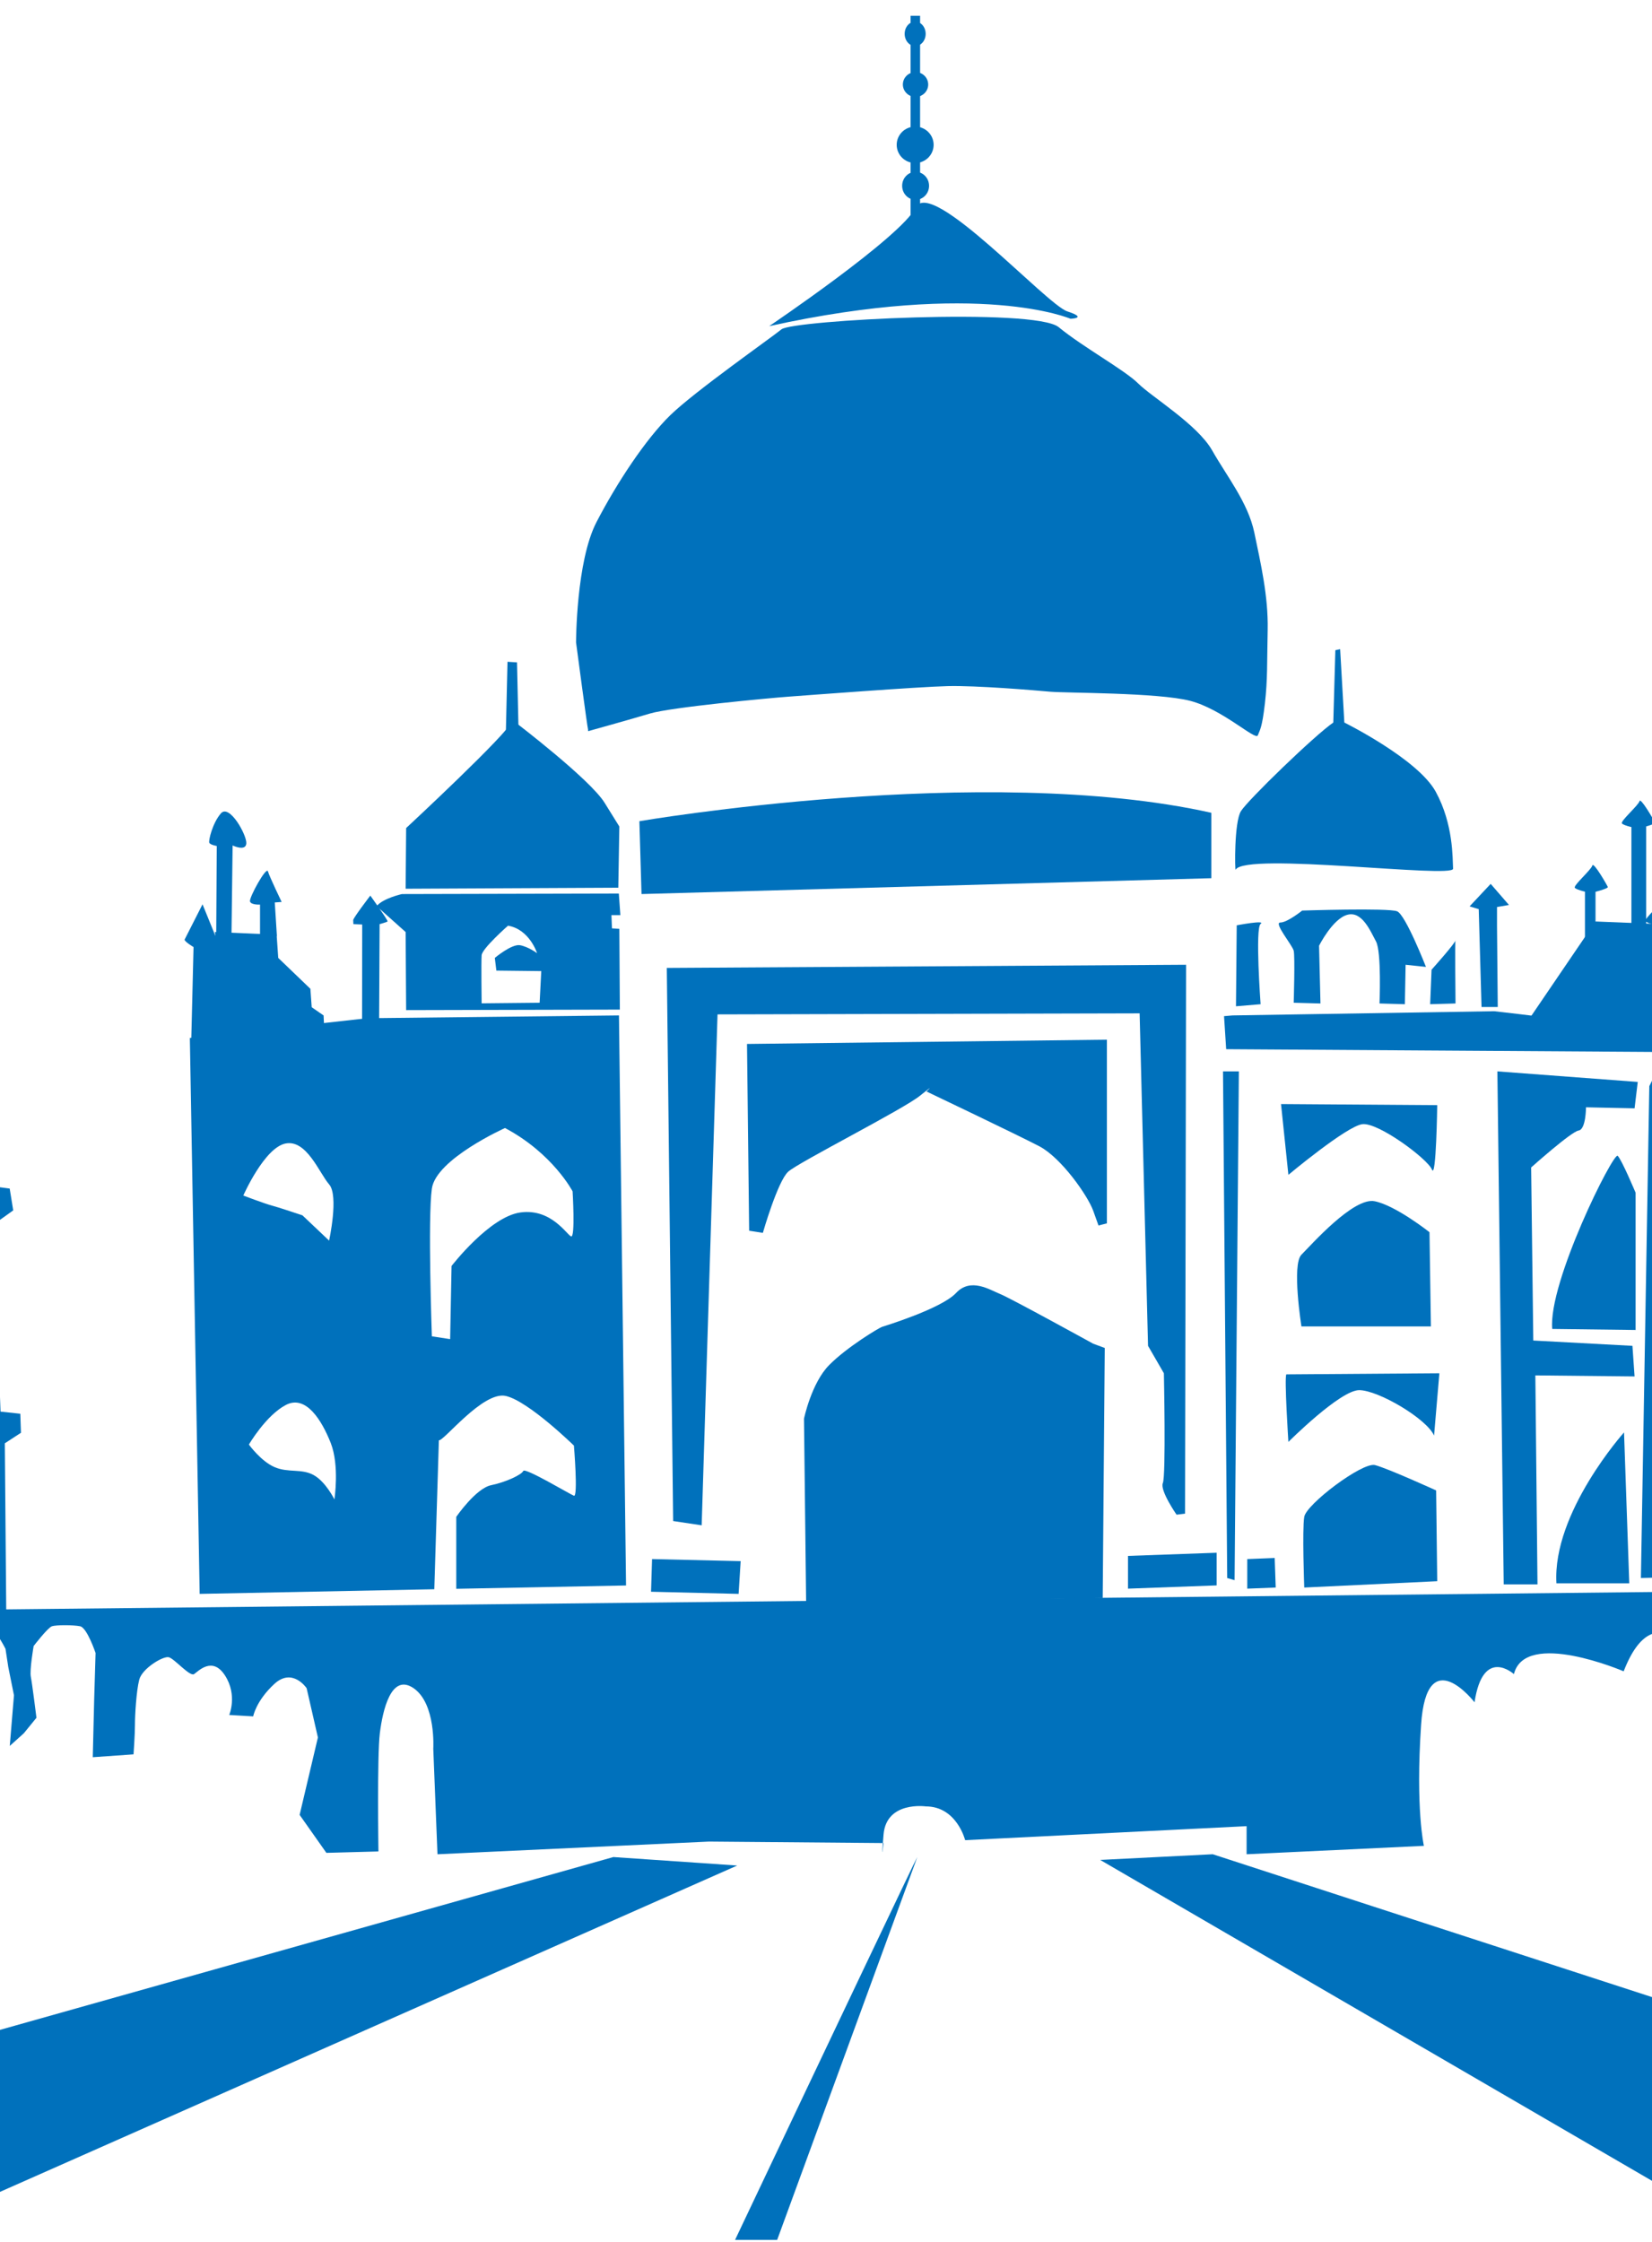 <?xml version="1.0" encoding="UTF-8"?>
<svg version="1.0" viewBox="0 0 553.97 751.6" xml:space="preserve" xmlns="http://www.w3.org/2000/svg">
<g transform="matrix(2.472 0 0 2.472 -294.43 -262.65)" fill="#0071bc">
	<path d="m60.395 183.26v-4.44s6.155-5.87 6.729-5.87c0.573 0 5.726 3.58 6.299 4.73 0.572 1.14 0.716 5.72 0.716 5.72l-13.744-0.14z"/>
	<path d="m60.872 188.51s7.253-3.53 12.788 0.38l0.669 7.64s-7.636-2.1-14.126 0.76l0.669-8.78z"/>
	<path d="m60.776 203.4c0.095-0.29 8.111-4.58 13.839-0.19l1.812 39.03h-17.082l1.431-38.84z"/>
	<path d="m57.674 198.51s10.953-4.3 19.756 0.43l0.143 2.79s-10.307-3.94-18.969 0.57l-0.93-3.79z"/>
	<polygon points="56.601 242.82 79.363 242.96 79.363 246.75 56.672 246.4 56.529 243.03"/>
	<path d="m58.772 249.97c0.095-0.28 10.02-5.05 17.942 0.19l1.622 31.5 3.15 0.57-0.191 4.77-3.245 1.05s-7.54-5.34-19.374-0.09l-3.436-1.72 0.095-3.62 3.245 0.09 0.192-32.74z"/>
	<ellipse cx="243.25" cy="125.89" rx="2.505" ry="2.471"/>
	<ellipse cx="243.31" cy="131.45" rx="1.825" ry="1.896"/>
	<ellipse cx="243.3" cy="117.71" rx="1.718" ry="1.682"/>
	<ellipse cx="243.25" cy="110.84" rx="1.424" ry="1.657"/>
	<rect x="242.63" y="108.39" width="1.288" height="29.705"/>
	<path d="m223.45 150.48s17.82-12.02 19.9-16.11 17.68 13.17 20.54 14.11c2.87 0.93 0.43 1 0.43 1s-12.24-5.3-40.87 1z"/>
	<path d="m198.88 205.21c-0.1-0.28-1.63-11.83-1.63-11.83s0-10.98 2.77-16.32 6.68-11.26 10.02-14.51c3.34-3.24 13.55-10.4 15.08-11.64s34.36-2.96 37.6-0.29c3.25 2.68 8.97 5.82 10.79 7.64 1.81 1.81 8.01 5.54 10.02 9.06 2 3.54 4.87 7.07 5.73 11.17 0.85 4.11 1.9 8.59 1.81 13.17-0.1 4.58 0 6.68-0.38 10.02-0.39 3.34-0.67 3.53-0.96 4.3-0.28 0.76-4.77-3.53-9.16-4.68-4.39-1.14-16.89-1.05-18.99-1.24s-10.02-0.86-13.94-0.76c-3.91 0.09-18.99 1.24-21.56 1.43-2.58 0.19-15.94 1.43-18.81 2.29-2.86 0.86-8.39 2.39-8.39 2.39v-0.2z"/>
	<path d="m295.65 286.14h17.56l-0.19-12.78s-4.58-3.63-7.44-4.2c-2.87-0.58-8.6 5.92-9.93 7.25-1.34 1.33 0 9.73 0 9.73z"/>
	<path d="m329.67 286.48 11.31 0.14v-18.61s-1.86-4.44-2.43-5.01-9.45 17.18-8.88 23.48z"/>
	<path d="m286.72 224.2c-0.1 0.19-0.21-6.44 0.72-7.94s9.95-10.24 12.53-12.02l0.28-9.81 0.65-0.14 0.57 9.95s9.95 4.93 12.39 9.37c2.43 4.44 2.28 9.09 2.36 10.45 0.07 1.36-28.21-2.29-29.5 0.14z"/>
	<path d="m148.44 232.72c0-0.21 0.07-11.74 0.07-11.74s-0.86-0.14-1.01-0.43c-0.14-0.28 0.44-2.71 1.58-4 1.15-1.29 3.51 2.93 3.44 4.08-0.08 1.14-1.86 0.28-1.86 0.28l-0.15 11.96-2.07-0.15z"/>
	<path d="m154.38 233.22h2.29l-0.29-4.58 0.93-0.07s-1.65-3.43-1.86-4.15-2.58 3.58-2.43 4.08c0.14 0.5 1.36 0.43 1.36 0.43v4.29z"/>
	<path d="m205.84 217.62s46.81-8.02 77.59-1.14v8.87l-77.3 2.15-0.29-9.88z"/>
	<path d="m220.44 247.83 0.29 25.33 1.86 0.29s2.01-7.01 3.44-8.3 15.6-8.45 17.89-10.31 0.86-0.57 0.86-0.57 12.31 5.87 15.32 7.44c3 1.58 6.58 6.73 7.3 8.73l0.72 2.01 1.14-0.29v-24.91l-48.82 0.58z"/>
	<path d="m238.77 286.19s8.01-2.43 10.02-4.58c2-2.15 4.58-0.43 6.01 0.14 1.43 0.58 12.6 6.73 12.6 6.73l1.57 0.58-0.28 33.92-40.23 0.58-0.29-24.91s1.01-4.87 3.44-7.3c2.43-2.44 6.73-5.02 7.16-5.16z"/>
	<path d="m286.87 231.74-0.1 10.98 3.34-0.28s-0.76-10.32 0-10.89c0.77-0.57-3.24 0.19-3.24 0.19z"/>
	<path d="m294.6 242.24 3.63 0.1-0.19-7.83s1.81-3.62 3.81-4.19c2.01-0.58 3.15 2.19 3.92 3.62 0.76 1.43 0.47 8.4 0.47 8.4l3.44 0.1 0.1-5.35 2.76 0.29s-2.76-7.07-3.91-7.54c-1.15-0.48-12.88-0.1-12.88-0.1s-2.01 1.62-2.96 1.62c-0.96 0 1.62 3.06 1.81 3.82s0 7.06 0 7.06z"/>
	<path d="m316.55 233.75c-0.09-0.29 0 8.59 0 8.59l-3.44 0.1 0.19-4.68s3.34-3.72 3.25-4.01z"/>
	<polygon points="321.32 226.12 318.46 229.17 319.7 229.55 320.08 242.82 322.28 242.82 322.18 231.84 322.18 229.26 323.8 228.98"/>
	<path d="m286.3 243.96 35.5-0.57s20.52 2.29 21.38 3.24c0.86 0.96 1.24 2.29 1.24 2.29l-58.98-0.38-0.29-4.48 1.15-0.1z"/>
	<path d="m416 176.96v-4.43s6.15-5.87 6.72-5.87c0.58 0 5.73 3.58 6.3 4.72 0.58 1.15 0.72 5.73 0.72 5.73l-13.74-0.15z"/>
	<path d="m416.47 182.21s7.26-3.53 12.79 0.38l0.67 7.64s-7.63-2.1-14.12 0.76l0.66-8.78z"/>
	<path d="m416.38 197.1c0.09-0.29 8.11-4.58 13.84-0.19l1.81 39.04h-17.08l1.43-38.85z"/>
	<path d="m413.28 192.21s10.95-4.3 19.75 0.43l0.15 2.79s-10.31-3.93-18.97 0.57l-0.93-3.79z"/>
	<polygon points="412.2 236.52 434.96 236.66 434.96 240.45 412.27 240.1 412.13 236.73"/>
	<path d="m414.37 243.68c0.1-0.29 10.03-5.06 17.95 0.18l1.62 31.5 3.15 0.57-0.19 4.77-3.25 1.05s-7.54-5.34-19.37-0.09l-3.44-1.72 0.1-3.62 3.24 0.09 0.19-32.73z"/>
	<path d="m413.8 283.66s11.55-5.24 20.71 0.19l3.63 71.77s-14.89-16.12-18.04-17.27-9.64-1.81-9.83-1.81 2.1-2.48 2.1-2.48l1.43-50.2v-0.2z"/>
	<path d="m372.98 221.7-0.15-1.22h2.44s-0.22-3.72-0.15-4c0.08-0.29 4.44-4.08 4.44-4.08l0.36-5.73 0.64 0.07 0.43 5.87s4.87 2.15 4.94 7.02c0.07 4.86 0 0.57 0 0.57l2.01 0.21 0.07 0.86s-13.89 0.14-15.03 0.43z"/>
	<path d="m375.12 222.7s7.59-1.57 10.56 0.04l0.22 7.62-10.95 0.11 0.17-7.77z"/>
	<path d="m372.69 231.22s14.75-0.64 15.32 0.04l0.03 1.14-2.14 1.54 1.04 30.31-12.82 0.25 0.79-28.24 0.07-1.53-1.32-1.36-0.76-0.36-0.21-1.79z"/>
	<path d="m371.87 265.26s17.68-0.54 18.11 0.03l-0.18 2.93-2.22 0.51 0.93 26.98-14.85-0.03 0.5-26.95-2.15-0.61-0.11-2.76"/>
	<path d="m178.64 301.58c0.65 0.15 6.01-6.73 9.09-6.01 3.08 0.71 9.23 6.73 9.23 6.73s0.58 7.01 0 6.8c-0.57-0.22-6.65-3.87-6.87-3.36-0.21 0.49-2.29 1.5-4.36 1.93-2.08 0.43-4.73 4.29-4.73 4.29v9.76l23.03-0.45-0.96-77.31-34.16 0.38-24.05 2.68 1.33 75.39 31.83-0.63 0.62-20.2zm-20.8-40.25c2.86-0.57 4.58 4.01 5.91 5.54 1.34 1.52 0 7.63 0 7.63l-3.62-3.43s-3.44-1.15-4.2-1.34c-0.77-0.19-3.82-1.34-3.82-1.34s2.86-6.49 5.73-7.06zm6.63 48.27s-1.15-2.36-2.79-3.29c-1.65-0.93-3.44-0.29-5.3-1.08-1.86-0.78-3.51-3.07-3.51-3.07s2.29-3.94 5.01-5.37 4.87 2.07 6.09 5.15c1.21 3.08 0.5 7.66 0.5 7.66zm13.22-42.16c0.57-4.01 9.92-8.21 9.92-8.21 6.49 3.44 9.17 8.59 9.17 8.59s0.38 6.3-0.2 6.11c-0.57-0.19-2.67-3.82-6.87-3.25s-9.35 7.26-9.35 7.26l-0.19 9.92-2.48-0.38s-0.57-16.03 0-20.04z"/>
	<path d="m209.56 237.52 0.86 75.01 3.87 0.58 2.15-69.29 57.26-0.14 1.14 45.09 2.15 3.72s0.29 13.89-0.14 14.89 1.86 4.29 1.86 4.29l1.15-0.14 0.14-74.44-70.44 0.43z"/>
	<polygon points="207.56 317.69 207.42 322.12 219.3 322.41 219.58 317.97"/>
	<polygon points="272.12 317.26 284.15 316.83 284.15 321.26 272.12 321.7"/>
	<polygon points="288.3 317.69 292.02 317.54 292.16 321.55 288.3 321.7"/>
	<polygon points="285.01 251.55 285.58 320.26 286.58 320.55 287.16 251.55"/>
	<polygon points="326.09 245.11 335.54 231.22 346.14 231.65 346.14 249.4"/>
	<polygon points="187.95 196 189.24 196.08 189.45 205.45 187.73 205.45"/>
	<path d="m174.13 226.78 0.07-8.23s14.11-13.1 14.32-14.46 0.43 0.07 0.43 0.07 10.16 7.73 12.17 10.96l2 3.22-0.14 8.3-28.85 0.14z"/>
	<path d="m202.12 232.15-0.07-1.79h1.21l-0.21-2.93-29.42 0.07s-2.57 0.57-3.43 1.64l3.93 3.51 0.07 10.59 28.99-0.07-0.07-10.95-1-0.07zm-9.81 10.09-7.87 0.08s-0.07-5.59 0-6.52 3.58-4.01 3.58-4.01c2.93 0.5 3.94 3.73 3.94 3.73s-1.15-0.86-2.3-1.08c-1.14-0.21-3.43 1.72-3.43 1.72l0.21 1.72 6.09 0.07-0.22 4.29z"/>
	<path d="m144.14 233.69 2.44-4.8 1.75 4.3-0.07-0.54 8.37 0.36 0.22 3.15 4.36 4.19 0.18 2.5 1.61 1.11 0.07 1.43-7.66 1.65-10.37 0.75 0.32-13.1s-1.15-0.68-1.22-1z"/>
	<path d="m169.34 227.71s-2.32 3.03-2.32 3.32 0.03 0.55 0.03 0.55l1.19 0.05-0.02 13.64 2.31 0.1 0.07-13.79s0.96-0.26 1.08-0.36-2.32-3.48-2.34-3.51z"/>
	<polygon points="346.14 250.83 347.42 320.12 341.7 320.26 342.84 253.55 343.7 251.83"/>
	<path d="m340.84 256.56 0.43-3.58-19.04-1.43 0.86 69.57h4.58l-0.29-28.34 13.46 0.14-0.29-4.15-13.45-0.72-0.29-23.47s5.44-4.87 6.44-5.01c1-0.15 1-3.15 1-3.15l6.59 0.14z"/>
	<path d="m339.41 300.51s-9.74 10.88-9.17 20.47h9.88l-0.71-20.47z"/>
	<path d="m296.03 321.55 18.04-0.86-0.15-12.31s-6.58-3-8.3-3.44c-1.72-0.42-9.3 5.3-9.59 7.02s0 9.59 0 9.59z"/>
	<path d="m293.6 292.64c-0.29 0.42 0.28 9.16 0.28 9.16s7.02-7.02 9.6-7.02 9.16 3.87 10.16 6.16l0.72-8.45-20.76 0.15z"/>
	<path d="m293.88 265.58s7.88-6.59 10.02-6.87c2.15-0.29 8.88 4.72 9.45 6.15 0.58 1.44 0.72-8.73 0.72-8.73l-21.19-0.15 1 9.6z"/>
	<rect x="340.41" y="217.81" width="2.004" height="17.464"/>
	<rect x="334.11" y="227.02" width="1.432" height="8.112"/>
	<path d="m334.92 227.36s-2-0.39-2.19-0.72 2.24-2.44 2.38-3.01c0.15-0.57 2.01 2.67 2.1 2.91 0.1 0.24-2.29 0.82-2.29 0.82z"/>
	<path d="m341.32 218.62s-2.01-0.38-2.2-0.71c-0.19-0.34 2.24-2.44 2.39-3.01 0.14-0.57 2 2.67 2.1 2.91 0.09 0.24-2.29 0.81-2.29 0.81z"/>
	<path d="m344.51 231.89s-2-0.38-2.19-0.72c-0.19-0.33 2.24-2.43 2.38-3 0.15-0.58 2.01 2.67 2.1 2.91 0.1 0.24-2.29 0.81-2.29 0.81z"/>
	<path d="m224.53 410.02 19.01-51.92c-0.27 0.41-11 22.98-24.72 51.92h5.71zm59.09-52.3-15.27 0.77 88.63 51.53h88.15c-24.69-7.75-161.51-52.3-161.51-52.3zm-81.31 0.38-184.32 51.92h86.4l114.72-50.77-16.8-1.15z"/>
	<path d="m57.427 317.24c4.817-3.84 8.977-8.51 14.419-9 4.083-0.37 6.415-1.34 7.867-2.18l-0.804-15.91c-9.162-5.44-20.709-0.19-20.709-0.19v0.19l-0.773 27.09z"/>
	<path d="m371.05 334.44c0.09 0.36 0.07 0.03-0.03-0.68-0.02 0.27-0.02 0.51 0.03 0.68zm-20.62-1.53s-0.03-0.06-0.1-0.18c-3.02 6.07 0.1 0.18 0.1 0.18zm-111.47 23.29h-0.09c-0.22 2.78 0.09 0 0.09 0zm148.88-56.12c-0.76-1.91-14.12-0.38-14.12-0.38l-0.38 22.14-253.39 2.67-0.19-22.52 2.19-1.43-0.09-2.58-2.68-0.29-0.95-25.38 2.67-1.91-0.48-2.96-2.86-0.38-1.33-29.11 2.48-2.1 0.19-2.77-2.29 0.29s0.09-0.67 0-1.34c-0.1-0.67 0.09-0.48 0-0.95-0.1-0.48 0.09-6.21 0.09-6.21l2.29-0.76-0.47-1.33-1.72-0.2-0.1-0.66c-0.66-2.87-5.72-7.16-5.72-7.16-4.97 3.24-5.64 8.3-5.64 8.3l-2 0.77 0.29 2.38 2.19 0.57 0.29 6.4-2.01 0.38 0.1 1.91 1.72 2.67-0.67 29.3-2.19-0.09-0.1 3.15 1.81 1.24-0.38 26.43-1.91 0.1 0.1 2.1 1.91 1.91-0.29 22.71 1 0.72 1.83 1.73c3.26 5.29 5.67 11.91 4.81 19.4 0.38-0.58 0.57-2.86 0.38-4.19-0.19-1.34 1.52-2.48 1.91-3.06 0.38-0.57-0.19-2.67-0.58-4.2-0.38-1.52-0.38-3.62-0.38-5.15 0-1.23 1.5-2.47 2.68-3.3l1.96-0.11c1.01 0.97 2.04 3.03 2.04 3.03l0.38 2.48 0.77 3.82-0.57 6.87 1.91-1.72 1.71-2.1s-0.57-4.58-0.76-5.54c-0.19-0.95 0.38-4.19 0.38-4.19s1.91-2.49 2.48-2.68 2.87-0.19 3.82 0 2.1 3.63 2.1 3.63l-0.19 6.3-0.19 7.83 5.53-0.39s0.19-2.67 0.19-4.01c0-1.33 0.19-4.58 0.58-6.1 0.38-1.53 3.24-3.25 4.01-3.06 0.76 0.19 2.86 2.67 3.43 2.29s2.48-2.48 4.2 0.19 0.57 5.35 0.57 5.35l3.25 0.19s0.38-2.1 2.86-4.39 4.39 0.57 4.39 0.57l1.53 6.68-2.48 10.5 3.63 5.15 7.06-0.19s-0.19-12.98 0.19-16.03c0.38-3.06 1.52-8.21 4.58-6.11 3.05 2.1 2.67 8.21 2.67 8.21l0.57 14.31 36.84-1.72 23.58 0.2c0.02-0.31 0.05-0.69 0.09-1.15 0.38-4.58 5.73-3.82 5.73-3.82 4.2 0 5.34 4.58 5.34 4.58l38.18-1.9v3.81l24.05-1.14s-1.15-4.96-0.38-16.42c0.76-11.45 7.25-3.05 7.25-3.05 1.15-7.64 5.34-3.82 5.34-3.82 1.53-6.11 14.89-0.38 14.89-0.38 4.25-10.97 10.14-1.6 10.97-0.18 0.15-0.29 0.31-0.61 0.49-0.97 3.81-7.63 7.63-2.29 8.01-4.2 0.39-1.9 8.02-2.29 9.55-2.29 1.16 0 2.33 6.22 2.64 8.49 0.17-2.16 2.28-7.13 4.99-8.49 3.05-1.52 4.58 8.02 4.58 8.02l3.44-1.91s1.53-7.25 2.67-8.4c1.15-1.14 2.29-1.9 2.29-1.9s-0.38-19.09-1.15-21z"/>
</g>
</svg>
